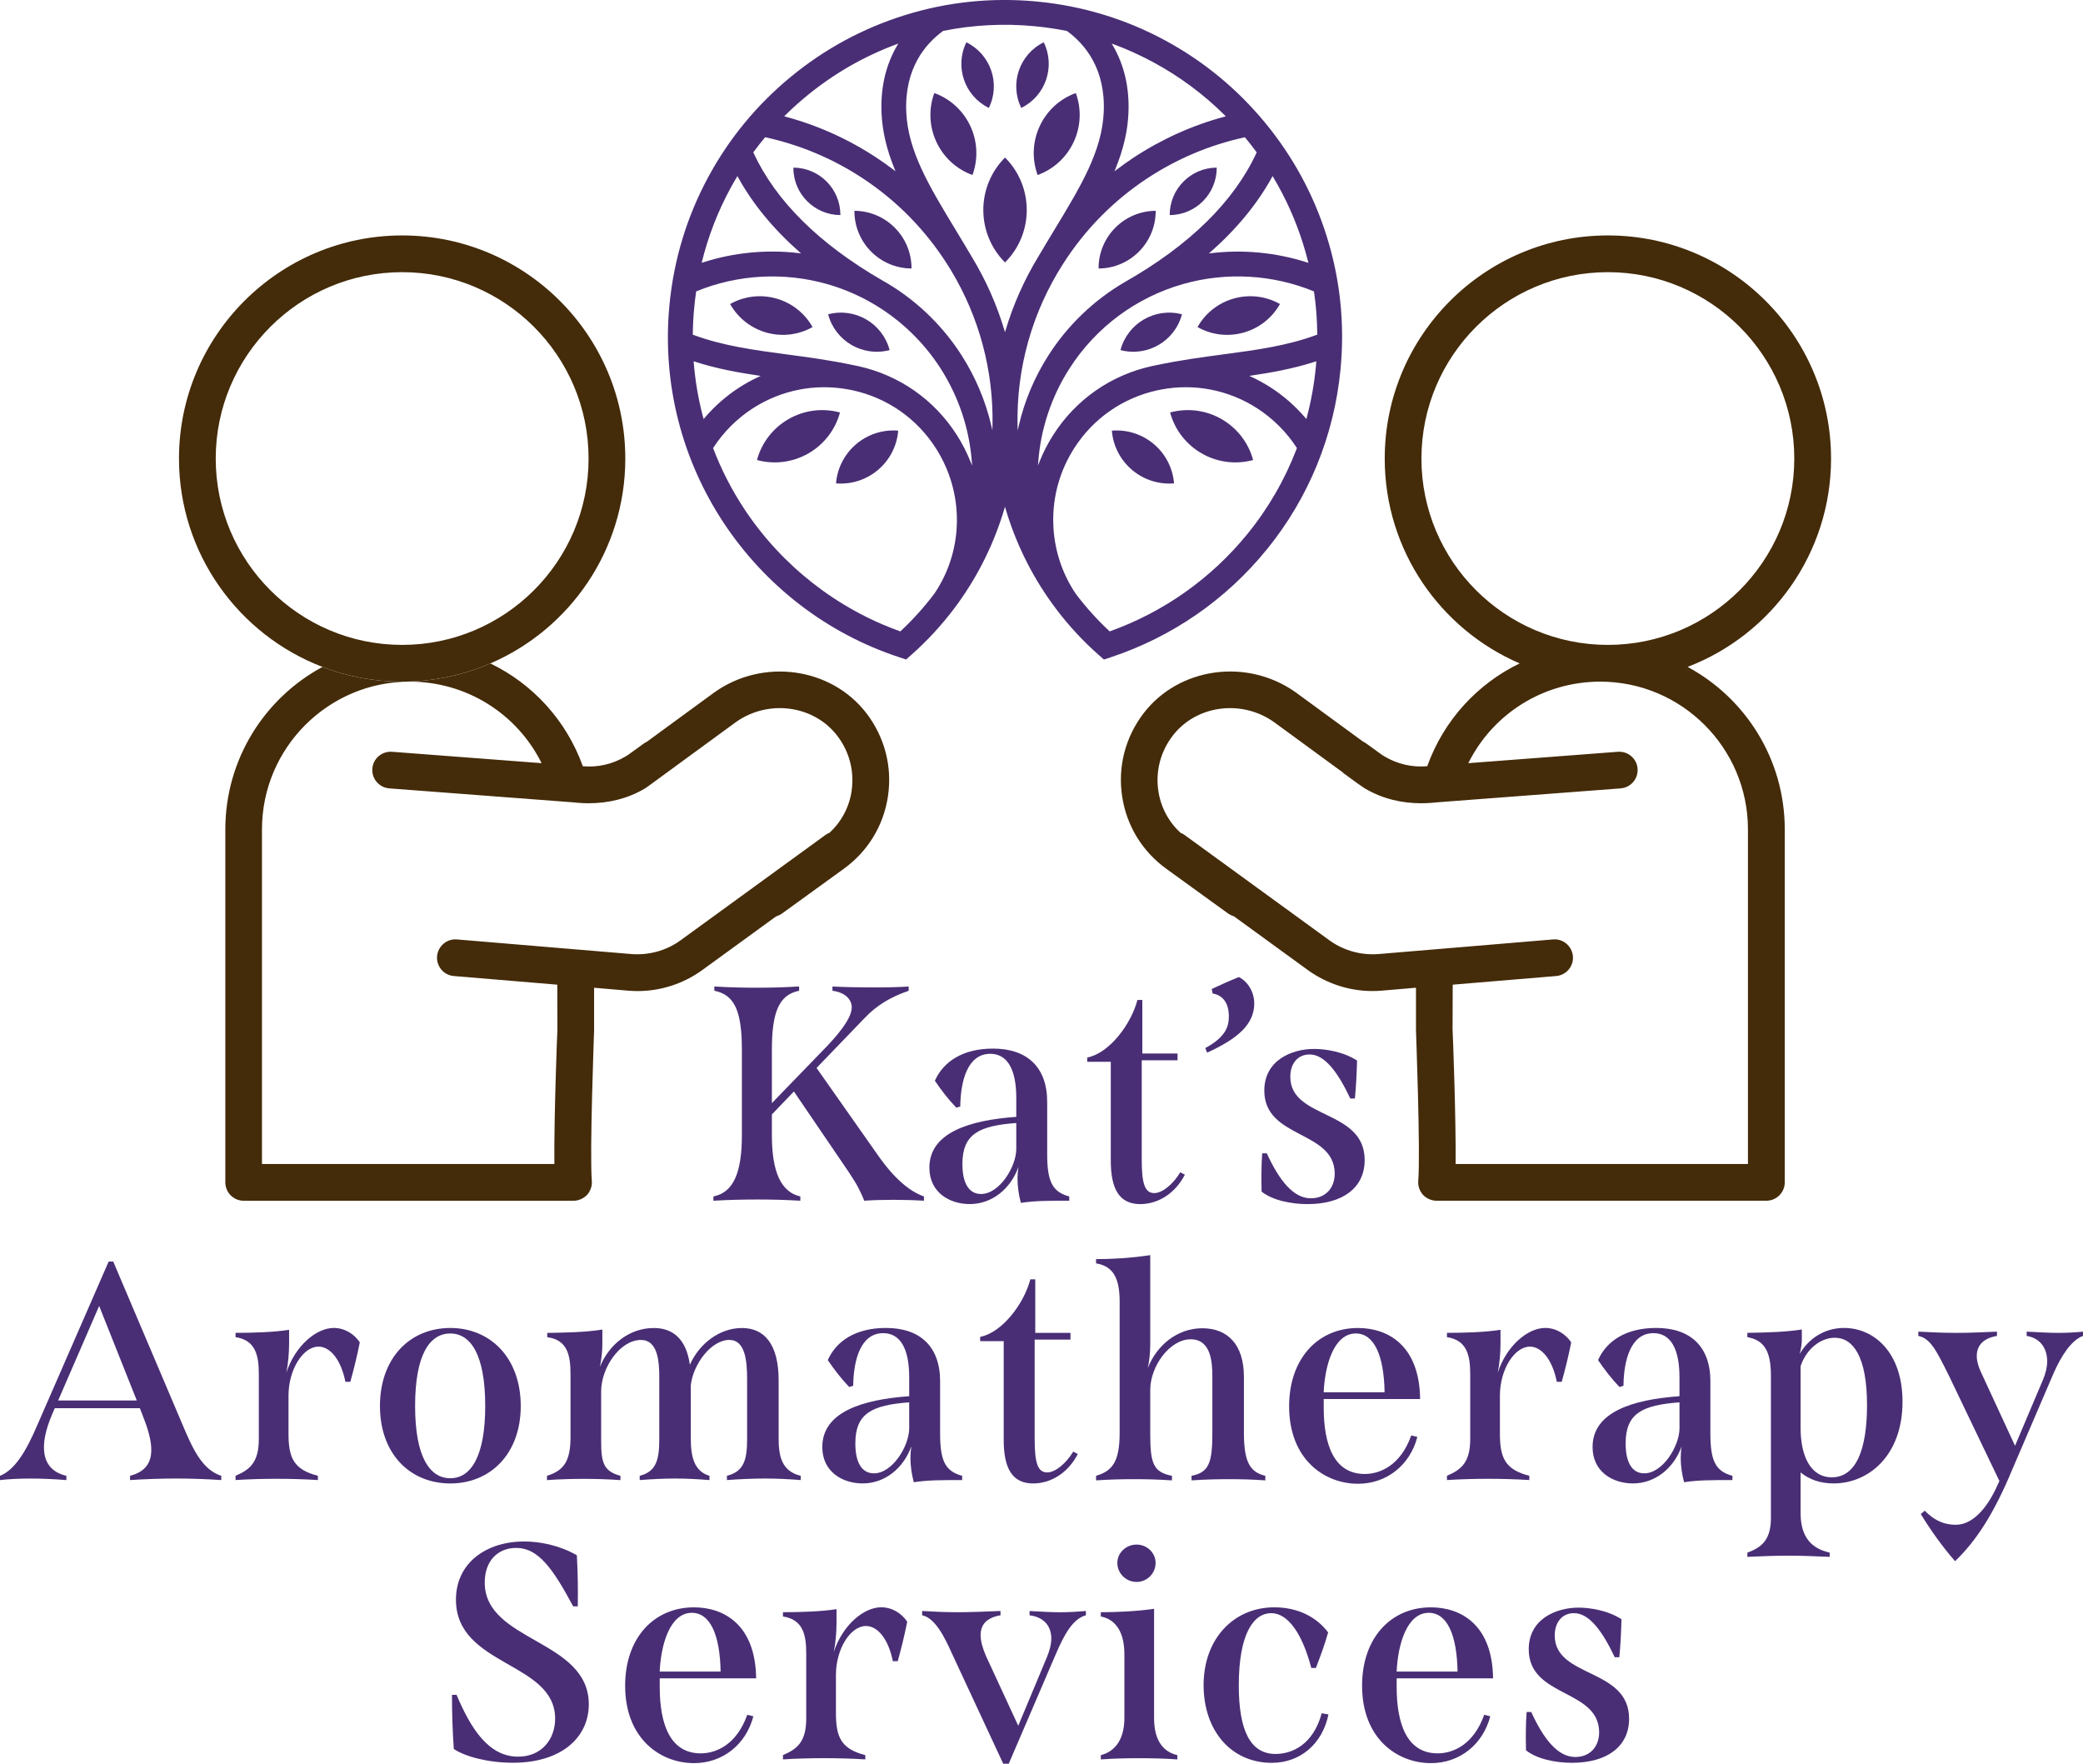 <?xml version="1.0" encoding="UTF-8"?>
<svg id="Layer_2" data-name="Layer 2" xmlns="http://www.w3.org/2000/svg" viewBox="0 0 73.945 62.607">
  <defs>
    <style>
      .cls-1 {
        fill: #492e75;
      }

      .cls-1, .cls-2 {
        stroke-width: 0px;
      }

      .cls-2 {
        fill: #442b09;
      }
    </style>
  </defs>
  <g id="Layer_1-2" data-name="Layer 1">
    <g>
      <g>
        <path class="cls-2" d="M20.684,27.996c-.07.092-.156.172-.269.216.032-.032.065-.07.108-.097l.162-.119Z"/>
        <path class="cls-2" d="M20.684,27.996c-.07.092-.156.172-.269.216.032-.032.065-.07.108-.097l.162-.119Z"/>
      </g>
      <path class="cls-2" d="M14.276,8.357c-4.365,0-7.922,3.552-7.922,7.922,0,3.368,2.118,6.257,5.093,7.394.878.34,1.832.523,2.829.523,1.11,0,2.167-.232,3.131-.647,2.819-1.213,4.791-4.015,4.791-7.27,0-4.371-3.552-7.922-7.922-7.922ZM14.276,22.892c-3.649,0-6.618-2.964-6.618-6.613,0-3.654,2.97-6.618,6.618-6.618s6.618,2.964,6.618,6.618c0,3.649-2.969,6.613-6.618,6.613Z"/>
      <path class="cls-2" d="M30.757,25.317c-1.256-1.633-3.676-1.967-5.4-.738l-2.387,1.746c-.043.022-.081.043-.119.07l-.469.34c-.059.049-.124.086-.178.119-.458.269-.975.393-1.514.345-.587-1.633-1.784-2.926-3.282-3.649-.965.415-2.021.647-3.131.647-.997,0-1.951-.183-2.829-.523-2.053,1.105-3.449,3.277-3.449,5.767v12.53c0,.356.291.652.652.652h11.711c.178,0,.356-.081.48-.21.119-.135.183-.313.167-.496-.081-1.04.081-5.282.081-5.346v-1.509l1.191.102c.119.011.237.016.356.016.808,0,1.601-.253,2.269-.728l2.646-1.924h.005c.07-.022.135-.054.199-.097l2.188-1.584c.862-.62,1.423-1.536,1.579-2.587s-.119-2.096-.765-2.943ZM30.234,28.066c-.086.587-.366,1.11-.792,1.498-.049.016-.097.043-.14.075l-5.158,3.751c-.507.361-1.126.528-1.752.474l-6.171-.517c-.356-.032-.674.237-.706.598-.027.356.237.674.598.701l3.67.307.005,1.59c-.011.151-.124,3.169-.108,4.775h-10.38v-11.878c0-2.894,2.355-5.244,5.244-5.244,2.016,0,3.81,1.137,4.683,2.894l-5.308-.404c-.356-.027-.674.237-.701.598-.027.361.243.674.604.701l6.451.49.248.022c.129.011.253.016.377.016.69,0,1.374-.156,1.994-.523.022-.011.038-.027.059-.038l.76-.555,2.409-1.762c1.148-.819,2.765-.609,3.6.48.431.56.614,1.256.512,1.951Z"/>
    </g>
    <g>
      <g>
        <path class="cls-2" d="M50.94,28.211c-.113-.043-.199-.124-.269-.216l.162.119c.043.027.075.065.108.097Z"/>
        <g>
          <path class="cls-2" d="M50.94,28.211c-.113-.043-.199-.124-.269-.216l.162.119c.043.027.075.065.108.097Z"/>
          <path class="cls-2" d="M48.402,27.952c-.07-.048-.146-.092-.21-.14l-.469-.34c-.027-.022-.054-.043-.081-.075l.76.555Z"/>
        </g>
      </g>
      <path class="cls-2" d="M59.908,23.673c2.975-1.137,5.093-4.026,5.093-7.394,0-4.371-3.557-7.922-7.922-7.922-4.371,0-7.922,3.552-7.922,7.922,0,3.255,1.973,6.058,4.791,7.27-1.498.722-2.695,2.016-3.282,3.649-.539.048-1.056-.075-1.514-.345-.054-.032-.119-.07-.178-.119l-.469-.34c-.038-.027-.075-.048-.119-.07l-2.387-1.746c-1.725-1.229-4.144-.895-5.4.738-.647.846-.922,1.892-.765,2.943.156,1.051.717,1.967,1.579,2.587l2.188,1.584c.065.043.129.075.199.097h.005l2.646,1.924c.668.474,1.46.728,2.269.728.119,0,.237-.005.356-.016l1.191-.102v1.509c0,.065.162,4.306.081,5.346-.016.183.049.361.167.496.124.129.302.21.48.21h11.711c.361,0,.652-.296.652-.652v-12.53c0-2.49-1.396-4.662-3.449-5.767ZM50.46,16.279c0-3.654,2.97-6.618,6.618-6.618,3.649,0,6.618,2.964,6.618,6.618,0,3.649-2.97,6.613-6.618,6.613-3.649,0-6.618-2.964-6.618-6.613ZM62.053,41.318h-10.38c.016-1.606-.097-4.624-.108-4.775l.005-1.59,3.67-.307c.361-.027.625-.345.598-.701-.032-.361-.35-.631-.706-.598l-6.171.517c-.625.054-1.245-.113-1.752-.474l-5.158-3.751c-.043-.032-.092-.059-.14-.075-.426-.388-.706-.911-.792-1.498-.102-.695.081-1.39.512-1.951.835-1.089,2.452-1.299,3.6-.48l2.409,1.762.76.555c.022.011.038.027.059.038.62.366,1.304.523,1.994.523.124,0,.248-.005.377-.016l.248-.022,6.451-.49c.361-.027.631-.34.604-.701s-.345-.625-.701-.598l-5.308.404c.873-1.757,2.668-2.894,4.683-2.894,2.889,0,5.244,2.35,5.244,5.244v11.878Z"/>
    </g>
    <g>
      <path class="cls-1" d="M32.799,42.47v.152c-.326-.021-.706-.032-1.086-.032s-.75.011-1.032.032c-.13-.315-.239-.554-.554-1.021l-1.944-2.857-.782.815v.738c0,1.304.326,2.021,1.01,2.173v.152c-.533-.032-1.021-.043-1.521-.043-.5,0-1.0.011-1.564.043v-.152c.717-.141,1.01-.858,1.01-2.173v-3.031c0-1.357-.25-1.955-.978-2.097v-.152c.511.033,1.032.044,1.5.044.5,0,.956-.011,1.51-.044v.152c-.706.142-.967.739-.967,2.097v1.891l1.977-2.042c.554-.587.858-1.043.858-1.358,0-.271-.228-.532-.685-.587v-.152c.413.022.945.033,1.456.033.5,0,.978-.011,1.25-.033v.152c-.663.229-1.141.521-1.575.979l-1.695,1.76,2.184,3.107c.587.836,1.13,1.281,1.63,1.455Z"/>
      <path class="cls-1" d="M37.957,42.47v.152c-.771,0-1.206,0-1.717.076-.076-.282-.119-.587-.119-.858,0-.13.011-.282.032-.413-.282.782-.945,1.314-1.727,1.314-.717,0-1.434-.412-1.434-1.293,0-1.238,1.412-1.684,3.085-1.803v-.674c0-1.011-.315-1.564-.923-1.564-.804,0-1.054.956-1.065,1.869l-.141.043c-.283-.293-.532-.619-.761-.956.304-.685 1-1.141,2.064-1.141,1.228,0,1.923.674,1.923,1.891v1.847c0,.967.174,1.347.782,1.51ZM36.077,40.776v-.913c-1.326.098-1.912.392-1.912,1.456,0,.663.217,1.064.663,1.064.652,0,1.25-.967,1.25-1.607Z"/>
      <path class="cls-1" d="M42.061,41.699c-.348.674-.956,1.043-1.586,1.043-.75,0-1.043-.554-1.043-1.542v-3.51h-.836v-.151c.782-.152,1.554-1.174,1.782-2.043h.174v1.901h1.25v.239h-1.271v3.53c0,.848.109,1.185.445,1.185.293,0,.674-.326.924-.739l.163.087Z"/>
      <path class="cls-1" d="M43.624,36.083c0-.479-.217-.761-.576-.815l-.033-.162c.326-.152.641-.294.967-.424.315.162.543.532.543.934,0,.739-.576,1.25-1.673,1.75l-.065-.163c.728-.392.836-.771.836-1.119Z"/>
      <path class="cls-1" d="M44.786,42.296c-.011-.445-.011-.912.021-1.357h.163c.445.967.945,1.597,1.564,1.597.543,0,.858-.392.847-.901-.033-1.521-2.499-1.206-2.499-2.923,0-1.064.956-1.478,1.771-1.478.402,0,1.043.098,1.521.413-.011.445-.033.901-.076,1.347h-.163c-.456-.967-.923-1.564-1.445-1.564-.424,0-.685.326-.685.793,0,1.521,2.64,1.141,2.64,2.955,0,.979-.771,1.564-2.032,1.564-.598,0-1.25-.141-1.629-.445Z"/>
    </g>
    <g>
      <path class="cls-1" d="M7.855,52.386v.152c-.467-.032-1.032-.055-1.608-.055-.565,0-1.13.022-1.63.055v-.152c.923-.239.891-1.01.478-2.063l-.13-.337H1.945l-.098.228c-.457,1.064-.424,1.956.51,2.173v.152c-.38-.032-.836-.055-1.271-.055-.424,0-.826.022-1.086.055v-.152c.521-.206.923-.858,1.326-1.804l2.531-5.801h.163l2.455,5.779c.358.848.695,1.608,1.38,1.825ZM4.856,49.713l-1.336-3.356-1.456,3.356h2.792Z"/>
      <path class="cls-1" d="M12.773,47.65c-.098.488-.207.935-.337,1.401h-.174c-.163-.814-.554-1.25-.956-1.25-.543,0-1.064.805-1.064,1.738v1.358c0,.848.185,1.271,1.043,1.488v.152c-.5-.032-.978-.044-1.467-.044-.467,0-.956.012-1.456.044v-.152c.511-.217.826-.478.826-1.304v-2.303c0-.674-.12-1.206-.826-1.314v-.152c.63,0,1.348-.021,1.901-.108v.488c0,.315-.032.718-.098,1.032.315-.956,1.064-1.586,1.684-1.586.391,0,.728.217.923.511Z"/>
      <path class="cls-1" d="M13.488,49.91c0-1.706,1.064-2.771,2.499-2.771,1.423,0,2.499,1.064,2.499,2.771,0,1.694-1.076,2.748-2.499,2.748-1.434,0-2.499-1.054-2.499-2.748ZM17.225,49.91c0-1.814-.511-2.575-1.239-2.575-.739,0-1.25.761-1.25,2.575,0,1.792.511,2.563,1.25,2.563.728,0,1.239-.771,1.239-2.563Z"/>
      <path class="cls-1" d="M28.424,52.386v.152c-.402-.032-.826-.055-1.271-.055-.446,0-.891.022-1.348.055v-.152c.608-.151.717-.575.717-1.314v-2.118c0-.674-.076-1.391-.63-1.391-.641,0-1.282.848-1.369,1.607v1.891c0,.63.109,1.162.663,1.325v.152c-.402-.032-.804-.055-1.217-.055-.413,0-.826.022-1.26.055v-.152c.608-.151.695-.608.695-1.314v-2.194c0-.587-.065-1.314-.652-1.314-.728,0-1.412.967-1.412,1.836v1.749c0,.793.098,1.075.685,1.238v.152c-.446-.032-.88-.044-1.304-.044-.424,0-.848.012-1.304.044v-.152c.586-.185.836-.499.836-1.38v-2.205c0-.685-.098-1.238-.826-1.336v-.152c.663-.011,1.336-.021,1.956-.119v.543c0,.238-.033.521-.087.782.326-.804,1.054-1.38,1.912-1.38.673,0,1.151.38,1.282,1.304.337-.761,1.065-1.304,1.847-1.304s1.304.554,1.304,1.857v2.064c0,.63.108,1.162.782,1.325Z"/>
      <path class="cls-1" d="M34.156,52.386v.152c-.771,0-1.206,0-1.717.076-.076-.282-.119-.587-.119-.858,0-.131.011-.282.032-.413-.282.782-.945,1.314-1.727,1.314-.717,0-1.434-.412-1.434-1.292,0-1.239,1.412-1.685,3.085-1.804v-.674c0-1.011-.315-1.564-.923-1.564-.804,0-1.054.956-1.065,1.868l-.141.044c-.283-.293-.532-.619-.761-.956.304-.685 1-1.141,2.064-1.141,1.228,0,1.923.674,1.923,1.891v1.847c0,.967.174,1.347.782,1.51ZM32.276,50.692v-.913c-1.326.098-1.912.392-1.912,1.456,0,.663.217,1.064.663,1.064.652,0,1.25-.967,1.25-1.607Z"/>
      <path class="cls-1" d="M38.26,51.615c-.348.674-.956,1.043-1.586,1.043-.75,0-1.043-.554-1.043-1.542v-3.51h-.836v-.152c.782-.151,1.554-1.173,1.782-2.042h.174v1.901h1.25v.239h-1.271v3.53c0,.848.109,1.185.445,1.185.293,0,.674-.326.924-.739l.163.087Z"/>
      <path class="cls-1" d="M44.918,52.386v.163c-.435-.032-.858-.043-1.293-.043-.424,0-.869.011-1.326.043v-.163c.63-.119.739-.478.739-1.542v-1.967c0-.521-.044-1.336-.771-1.336-.75,0-1.434.967-1.434,1.792v1.532c0,1.054.087,1.391.771,1.521v.163c-.456-.032-.901-.043-1.336-.043-.457,0-.902.011-1.358.043v-.163c.554-.163.837-.467.837-1.521v-4.661c0-.848-.239-1.26-.837-1.358v-.151c.533,0,1.217-.033,1.923-.142v3.15c0,.326-.033.608-.087.858.315-.804,1.043-1.412,1.934-1.412.88,0,1.478.554,1.478,1.728v1.967c0,1.021.196,1.412.761,1.542Z"/>
      <path class="cls-1" d="M50.097,50.953l.218.054c-.261,1-1.087,1.662-2.108,1.662-1.195,0-2.444-.869-2.444-2.748,0-1.695,1.021-2.781,2.444-2.781,1.065,0,2.184.619,2.206,2.521h-3.422v.304c0,1.304.358,2.357,1.456,2.357.565,0,1.282-.325,1.651-1.368ZM46.99,49.42h2.162c-.022-1.304-.37-2.086-1.021-2.086-.771,0-1.097,1.108-1.141,2.086Z"/>
      <path class="cls-1" d="M55.777,47.65c-.098.488-.207.935-.337,1.401h-.174c-.163-.814-.554-1.25-.956-1.25-.543,0-1.064.805-1.064,1.738v1.358c0,.848.185,1.271,1.043,1.488v.152c-.5-.032-.978-.044-1.467-.044-.467,0-.956.012-1.456.044v-.152c.511-.217.826-.478.826-1.304v-2.303c0-.674-.12-1.206-.826-1.314v-.152c.63,0,1.348-.021,1.901-.108v.488c0,.315-.032.718-.098,1.032.315-.956,1.064-1.586,1.684-1.586.391,0,.728.217.923.511Z"/>
      <path class="cls-1" d="M61.5,52.386v.152c-.771,0-1.206,0-1.716.076-.076-.282-.12-.587-.12-.858,0-.131.011-.282.033-.413-.283.782-.945,1.314-1.728,1.314-.717,0-1.434-.412-1.434-1.292,0-1.239,1.412-1.685,3.085-1.804v-.674c0-1.011-.315-1.564-.924-1.564-.804,0-1.054.956-1.064,1.868l-.141.044c-.283-.293-.533-.619-.761-.956.304-.685 1-1.141,2.064-1.141,1.228,0,1.923.674,1.923,1.891v1.847c0,.967.174,1.347.782,1.51ZM59.621,50.692v-.913c-1.326.098-1.912.392-1.912,1.456,0,.663.217,1.064.663,1.064.652,0,1.25-.967,1.25-1.607Z"/>
      <path class="cls-1" d="M67.538,49.757c0,1.912-1.206,2.9-2.445,2.9-.478,0-.869-.141-1.173-.391v1.434c0,.706.25,1.239,1.032,1.413v.151c-.489-.021-.978-.043-1.466-.043-.479,0-.956.021-1.456.043v-.151c.521-.186.836-.468.836-1.229v-5.052c0-.891-.25-1.26-.836-1.368v-.152c.739-.011,1.38-.033,1.934-.119v.336c0,.186-.032.37-.076.533.304-.533.869-.924,1.575-.924,1.054,0,2.075.858,2.075,2.618ZM66.278,49.876c0-1.728-.5-2.39-1.141-2.39-.521,0-1.021.413-1.217,1.01v2.195c0,.999.358,1.749,1.108,1.749.858,0,1.25-.978,1.25-2.564Z"/>
      <path class="cls-1" d="M73.945,47.269v.152c-.402.142-.771.695-1.054,1.348l-1.478,3.443c-.63,1.511-1.26,2.488-2.01,3.205-.445-.511-.858-1.086-1.217-1.673l.141-.119c.283.282.598.499,1.108.499.554,0,1.054-.521,1.412-1.271l.13-.283-1.792-3.737c-.457-.923-.663-1.325-1.086-1.412v-.152c.424.022.869.044,1.347.044.457,0,.945-.021,1.445-.044v.152c-.511.087-.717.358-.717.717,0,.174.054.37.152.576l1.206,2.607.989-2.336c.098-.228.152-.456.152-.663,0-.467-.25-.825-.728-.901v-.152c.435.022.804.044,1.141.044.336,0,.63-.021.858-.044Z"/>
    </g>
    <g>
      <path class="cls-1" d="M16.11,62.085c-.043-.608-.065-1.25-.065-1.923h.163c.5,1.184,1.13,2.194,2.184,2.194.836,0,1.315-.619,1.315-1.348,0-2.031-3.521-1.847-3.521-4.226,0-1.304,1.076-2.064,2.423-2.064.554,0,1.239.13,1.869.489.033.586.043,1.184.033,1.814h-.163c-.717-1.337-1.238-2.075-2.021-2.075-.663,0-1.119.467-1.119,1.228,0,2.118,3.694,2.01,3.694,4.324,0,1.173-.967,2.074-2.694,2.074-.88,0-1.695-.217-2.097-.488Z"/>
      <path class="cls-1" d="M26.526,60.869l.218.054c-.261,1-1.087,1.663-2.108,1.663-1.195,0-2.444-.869-2.444-2.749,0-1.695,1.021-2.781,2.444-2.781,1.065,0,2.184.619,2.206,2.521h-3.422v.304c0,1.304.358,2.358,1.456,2.358.565,0,1.282-.326,1.651-1.369ZM23.419,59.336h2.162c-.022-1.304-.37-2.086-1.021-2.086-.771,0-1.097,1.108-1.141,2.086Z"/>
      <path class="cls-1" d="M32.206,57.566c-.098.488-.207.934-.337,1.401h-.174c-.163-.815-.554-1.249-.956-1.249-.543,0-1.064.804-1.064,1.738v1.357c0,.848.185,1.271,1.043,1.488v.152c-.5-.032-.978-.043-1.467-.043-.467,0-.956.011-1.456.043v-.152c.511-.217.826-.478.826-1.304v-2.303c0-.674-.12-1.206-.826-1.314v-.152c.63,0,1.348-.021,1.901-.108v.488c0,.315-.032.717-.098,1.032.315-.956,1.064-1.586,1.684-1.586.391,0,.728.217.923.511Z"/>
      <path class="cls-1" d="M38.548,57.185v.152c-.467.131-.761.674-1.054,1.348l-1.684,3.922h-.196l-1.825-3.922c-.25-.555-.586-1.25-1.054-1.348v-.152c.38.022.793.044,1.25.044s.978-.021,1.532-.044v.152c-.5.087-.706.337-.706.706,0,.218.076.479.195.75l1.141,2.466,1.021-2.444c.098-.239.152-.456.152-.651,0-.445-.261-.761-.771-.826v-.152c.391.022.75.044,1.086.044s.641-.021.913-.044Z"/>
      <path class="cls-1" d="M39.078,62.302c.435-.108.837-.478.837-1.314v-2.271c0-.771-.305-1.238-.837-1.336v-.152c.554,0,1.271-.032,1.891-.12v3.879c0,.837.358,1.206.826,1.314v.152c-.435-.032-.891-.043-1.358-.043-.467,0-.924.011-1.358.043v-.152ZM39.665,55.48c0-.358.304-.652.685-.652.369,0,.673.294.673.652,0,.369-.304.674-.673.674-.38,0-.685-.305-.685-.674Z"/>
      <path class="cls-1" d="M42.727,59.815c0-1.651,1.076-2.76,2.509-2.76.869,0,1.521.369,1.912.891-.119.424-.271.837-.435,1.261h-.163c-.326-1.239-.836-1.945-1.423-1.945-.608,0-1.151.695-1.151,2.564,0,1.607.413,2.434,1.304,2.434.586,0,1.336-.326,1.64-1.445l.239.044c-.217,1.054-1.01,1.716-2.01,1.716-1.445,0-2.422-1.141-2.422-2.759Z"/>
      <path class="cls-1" d="M52.687,60.869l.217.054c-.261,1-1.086,1.663-2.107,1.663-1.195,0-2.444-.869-2.444-2.749,0-1.695,1.021-2.781,2.444-2.781,1.064,0,2.184.619,2.206,2.521h-3.422v.304c0,1.304.358,2.358,1.456,2.358.564,0,1.282-.326,1.651-1.369ZM49.58,59.336h2.162c-.022-1.304-.37-2.086-1.021-2.086-.771,0-1.097,1.108-1.141,2.086Z"/>
      <path class="cls-1" d="M54.172,62.128c-.011-.445-.011-.912.022-1.357h.163c.445.967.945,1.597,1.564,1.597.543,0,.858-.392.847-.901-.032-1.521-2.499-1.206-2.499-2.923,0-1.064.956-1.478,1.771-1.478.402,0,1.043.098,1.521.413-.011.445-.032.901-.076,1.347h-.163c-.457-.967-.923-1.564-1.445-1.564-.424,0-.685.326-.685.793,0,1.521,2.64,1.141,2.64,2.955,0,.979-.771,1.564-2.032,1.564-.598,0-1.25-.141-1.63-.445Z"/>
    </g>
    <g>
      <path class="cls-1" d="M44.971,19.505c1.487-1.83,2.392-4.042,2.617-6.399.154-1.608-.012-3.198-.493-4.726-.464-1.476-1.201-2.832-2.19-4.03-.989-1.198-2.181-2.179-3.542-2.915-1.409-.762-2.939-1.226-4.547-1.38-1.608-.154-3.198.012-4.726.493-1.476.464-2.832,1.201-4.03,2.19-1.198.989-2.179,2.181-2.915,3.542-.762,1.409-1.226,2.939-1.38,4.547-.133,1.387-.026,2.768.316,4.106.331,1.293.874,2.515,1.613,3.632.733,1.107,1.638,2.079,2.688,2.889,1.071.825,2.263,1.456,3.543,1.877l.24.079.189-.167c.559-.493,1.071-1.048,1.522-1.648l.013-.017c.038-.051.076-.102.113-.153l.013-.017 0.0 0.0.008-.012c.728-1.016,1.277-2.138,1.632-3.337l.021-.071.021.071c.355,1.201.905,2.325,1.635,3.341l.022.03c.039.054.078.107.118.16l.004.007.006.007c.45.597.96,1.149,1.516,1.64l.19.167.24-.079c2.176-.72,4.093-2.043,5.542-3.827ZM46.726,12.857c-.004.055-.009.11-.014.165-.059.612-.168,1.222-.326,1.813l-.011.04-.027-.032c-.362-.428-.783-.797-1.252-1.097-.217-.139-.446-.264-.681-.373l-.066-.031.072-.011c.674-.099,1.472-.236,2.276-.497l.031-.01-.003.033ZM45.157,6.283l.018-.033.02.033c.443.74.8,1.535,1.06,2.362.067.213.128.431.183.649l.009.038-.037-.012c-1.095-.356-2.28-.471-3.425-.332l-.07.008.053-.046c.933-.822,1.67-1.719,2.19-2.666ZM39.524,1.568c.486.179.963.396,1.42.643.937.506,1.793,1.142,2.544,1.891l.027.027-.037.01c-1.154.31-2.247.803-3.248,1.464-.198.131-.4.275-.603.429l-.064.048.03-.074c.286-.699.439-1.35.466-1.99.039-.905-.15-1.718-.563-2.416l-.031-.053.058.021ZM27.866,4.101c.24-.237.494-.467.756-.683.965-.796,2.044-1.418,3.208-1.849l.058-.021-.031.053c-.413.698-.602,1.511-.563,2.415.028.64.18,1.29.466,1.989l.03.074-.064-.048c-.202-.154-.405-.298-.602-.428-1.001-.662-2.093-1.154-3.248-1.464l-.037-.01.027-.027ZM24.918,9.293c.222-.901.56-1.774,1.003-2.594.072-.132.149-.268.237-.415l.02-.033.018.033c.519.947,1.256,1.843,2.188,2.664l.053.046-.07-.008c-1.144-.138-2.327-.024-3.421.332l-.037.012.009-.038ZM25.006,14.844l-.027.032-.021-.076c-.008-.028-.015-.057-.023-.085-.155-.607-.259-1.232-.309-1.858l-.003-.033.031.01c.805.262,1.603.399,2.278.498l.072.011-.066.031c-.235.109-.464.234-.681.373-.469.301-.891.67-1.253,1.098ZM33.17,21.071c-.361.48-.764.927-1.199,1.332l-.01.009-.012-.004c-2.24-.799-4.2-2.336-5.519-4.329-.449-.678-.823-1.406-1.112-2.163l-.004-.01.006-.009c.362-.561.851-1.048,1.414-1.409,1.012-.648,2.218-.883,3.397-.661l.012.002c.043.008.086.017.129.026,1.225.268,2.272.998,2.949,2.054,1.016,1.587.997,3.613-.05,5.162ZM34.455,16.395c-.133-.334-.299-.658-.493-.961-.803-1.254-2.047-2.12-3.502-2.439-.053-.012-.106-.022-.158-.032l-0-0c-.839-.178-1.621-.282-2.377-.383-1.16-.155-2.256-.301-3.317-.695l-.014-.005 0-.015c.003-.317.02-.637.051-.953.018-.185.04-.372.067-.556l.002-.012.011-.005c1.461-.599,3.107-.69,4.634-.256.53.151,1.044.364,1.526.635l.04.023c.023.013.046.027.07.04l0-0.0.019.011c.957.563,1.779,1.354,2.378,2.29.637.994,1.02,2.137,1.107,3.305l.011.142-.053-.132ZM35.232,15.098l-.003.174-.04-.169c-.207-.885-.563-1.725-1.057-2.497-.704-1.099-1.678-2.018-2.815-2.655-2.241-1.295-3.779-2.819-4.571-4.531l-.005-.012.008-.01c.134-.183.27-.356.404-.517l.008-.01.013.003c1.241.272,2.407.764,3.465,1.464,1.195.79,2.196,1.808,2.975,3.024.044.068.086.136.128.205l.015.025c1.004,1.662,1.514,3.566,1.476,5.506ZM35.698,11.723l-.021.07-.021-.07c-.269-.904-.656-1.776-1.15-2.593-.198-.337-.399-.669-.577-.963-.948-1.565-1.697-2.801-1.757-4.191-.067-1.542.673-2.415,1.305-2.876l.009-.004c1.061-.214,2.154-.27,3.247-.165.381.036.765.093,1.139.168l.009.004c.63.461,1.368,1.333,1.301,2.873-.06,1.389-.809,2.625-1.757,4.191-.187.309-.38.627-.575.959l0.0 0-.012.02c-.489.811-.873,1.678-1.14,2.576ZM36.126,15.276l-.004-.174c-.041-2.038.519-4.023,1.619-5.74.779-1.217,1.78-2.234,2.975-3.024,1.058-.699,2.223-1.192,3.463-1.463l.013-.003.033.04c.129.156.257.32.379.486l.008.01-.005.012c-.806,1.742-2.383,3.289-4.687,4.598l-.013.008c-1.08.633-2.008,1.525-2.684,2.581-.495.773-.851,1.614-1.057,2.501l-.04.17ZM36.901,16.392l-.053.133.011-.142c.087-1.167.47-2.309,1.106-3.302.935-1.46,2.367-2.524,4.032-2.998,1.528-.435,3.174-.343,4.637.257l.011.005.002.012c.073.496.111,1.003.115,1.507l0.0.015-.014.005c-1.061.394-2.157.54-3.317.695-.756.101-1.538.205-2.377.383-.053.01-.106.021-.159.032-1.455.319-2.699,1.185-3.502,2.439-.194.303-.359.625-.492.958ZM39.405,22.408l-.012.004-.01-.009c-.432-.402-.833-.847-1.192-1.322-.504-.746-.781-1.619-.801-2.525-.021-.939.236-1.854.744-2.647.676-1.056,1.724-1.785,2.949-2.054.043-.009.086-.018.129-.026l.02-.004 0.0 0c1.177-.219,2.379.016,3.388.663.563.361,1.052.848,1.414,1.409l.006.009-.004.01c-.418,1.098-1.006,2.119-1.749,3.033-1.284,1.58-2.972,2.776-4.882,3.459Z"/>
      <g>
        <path class="cls-1" d="M37.052,1.502c.423.863.066,1.906-.798,2.329-.423-.863-.066-1.906.798-2.329Z"/>
        <path class="cls-1" d="M36.835,6.213c-.43-1.178.177-2.482,1.355-2.911.43,1.178-.177,2.482-1.355,2.911Z"/>
        <path class="cls-1" d="M44.485,16.329c-1.28.348-2.599-.407-2.947-1.687,1.28-.348,2.599.407,2.947,1.687Z"/>
        <path class="cls-1" d="M41.678,17.158c-1.126.093-2.115-.744-2.208-1.871,1.126-.093,2.115.744,2.208,1.871Z"/>
        <path class="cls-1" d="M45.437,10.792c-.582,1.034-1.892,1.4-2.926.818.582-1.034,1.892-1.4,2.926-.818Z"/>
        <path class="cls-1" d="M41.959,11.157c-.252.953-1.229,1.522-2.183,1.27.252-.953,1.229-1.522,2.183-1.27Z"/>
        <path class="cls-1" d="M41.026,7.483c.006,1.125-.902,2.042-2.027,2.048-.006-1.125.902-2.042,2.027-2.048Z"/>
        <path class="cls-1" d="M43.193,5.95c.004.926-.743,1.681-1.669,1.685-.004-.926.743-1.681,1.669-1.685Z"/>
        <path class="cls-1" d="M35.678,5.592c-1.028,1.028-1.028,2.696,0,3.724,1.028-1.028,1.028-2.696,0-3.724Z"/>
        <path class="cls-1" d="M34.305,1.502c-.423.863-.066,1.906.798,2.329.423-.863.066-1.906-.798-2.329Z"/>
        <path class="cls-1" d="M26.872,16.329c1.28.348,2.599-.407,2.947-1.687-1.28-.348-2.599.407-2.947,1.687Z"/>
        <path class="cls-1" d="M29.678,17.158c1.126.093,2.115-.744,2.208-1.871-1.126-.093-2.115.744-2.208,1.871Z"/>
        <path class="cls-1" d="M25.919,10.792c.582,1.034,1.892,1.4,2.926.818-.582-1.034-1.892-1.4-2.926-.818Z"/>
        <path class="cls-1" d="M29.398,11.157c.252.953,1.229,1.522,2.183,1.27-.252-.953-1.229-1.522-2.183-1.27Z"/>
        <path class="cls-1" d="M30.331,7.483c-.006,1.125.902,2.042,2.027,2.048.006-1.125-.902-2.042-2.027-2.048Z"/>
        <path class="cls-1" d="M28.164,5.95c-.004.926.743,1.681,1.669,1.685.004-.926-.743-1.681-1.669-1.685Z"/>
        <path class="cls-1" d="M34.522,6.213c.43-1.178-.177-2.482-1.355-2.911-.43,1.178.177,2.482,1.355,2.911Z"/>
      </g>
    </g>
  </g>
</svg>